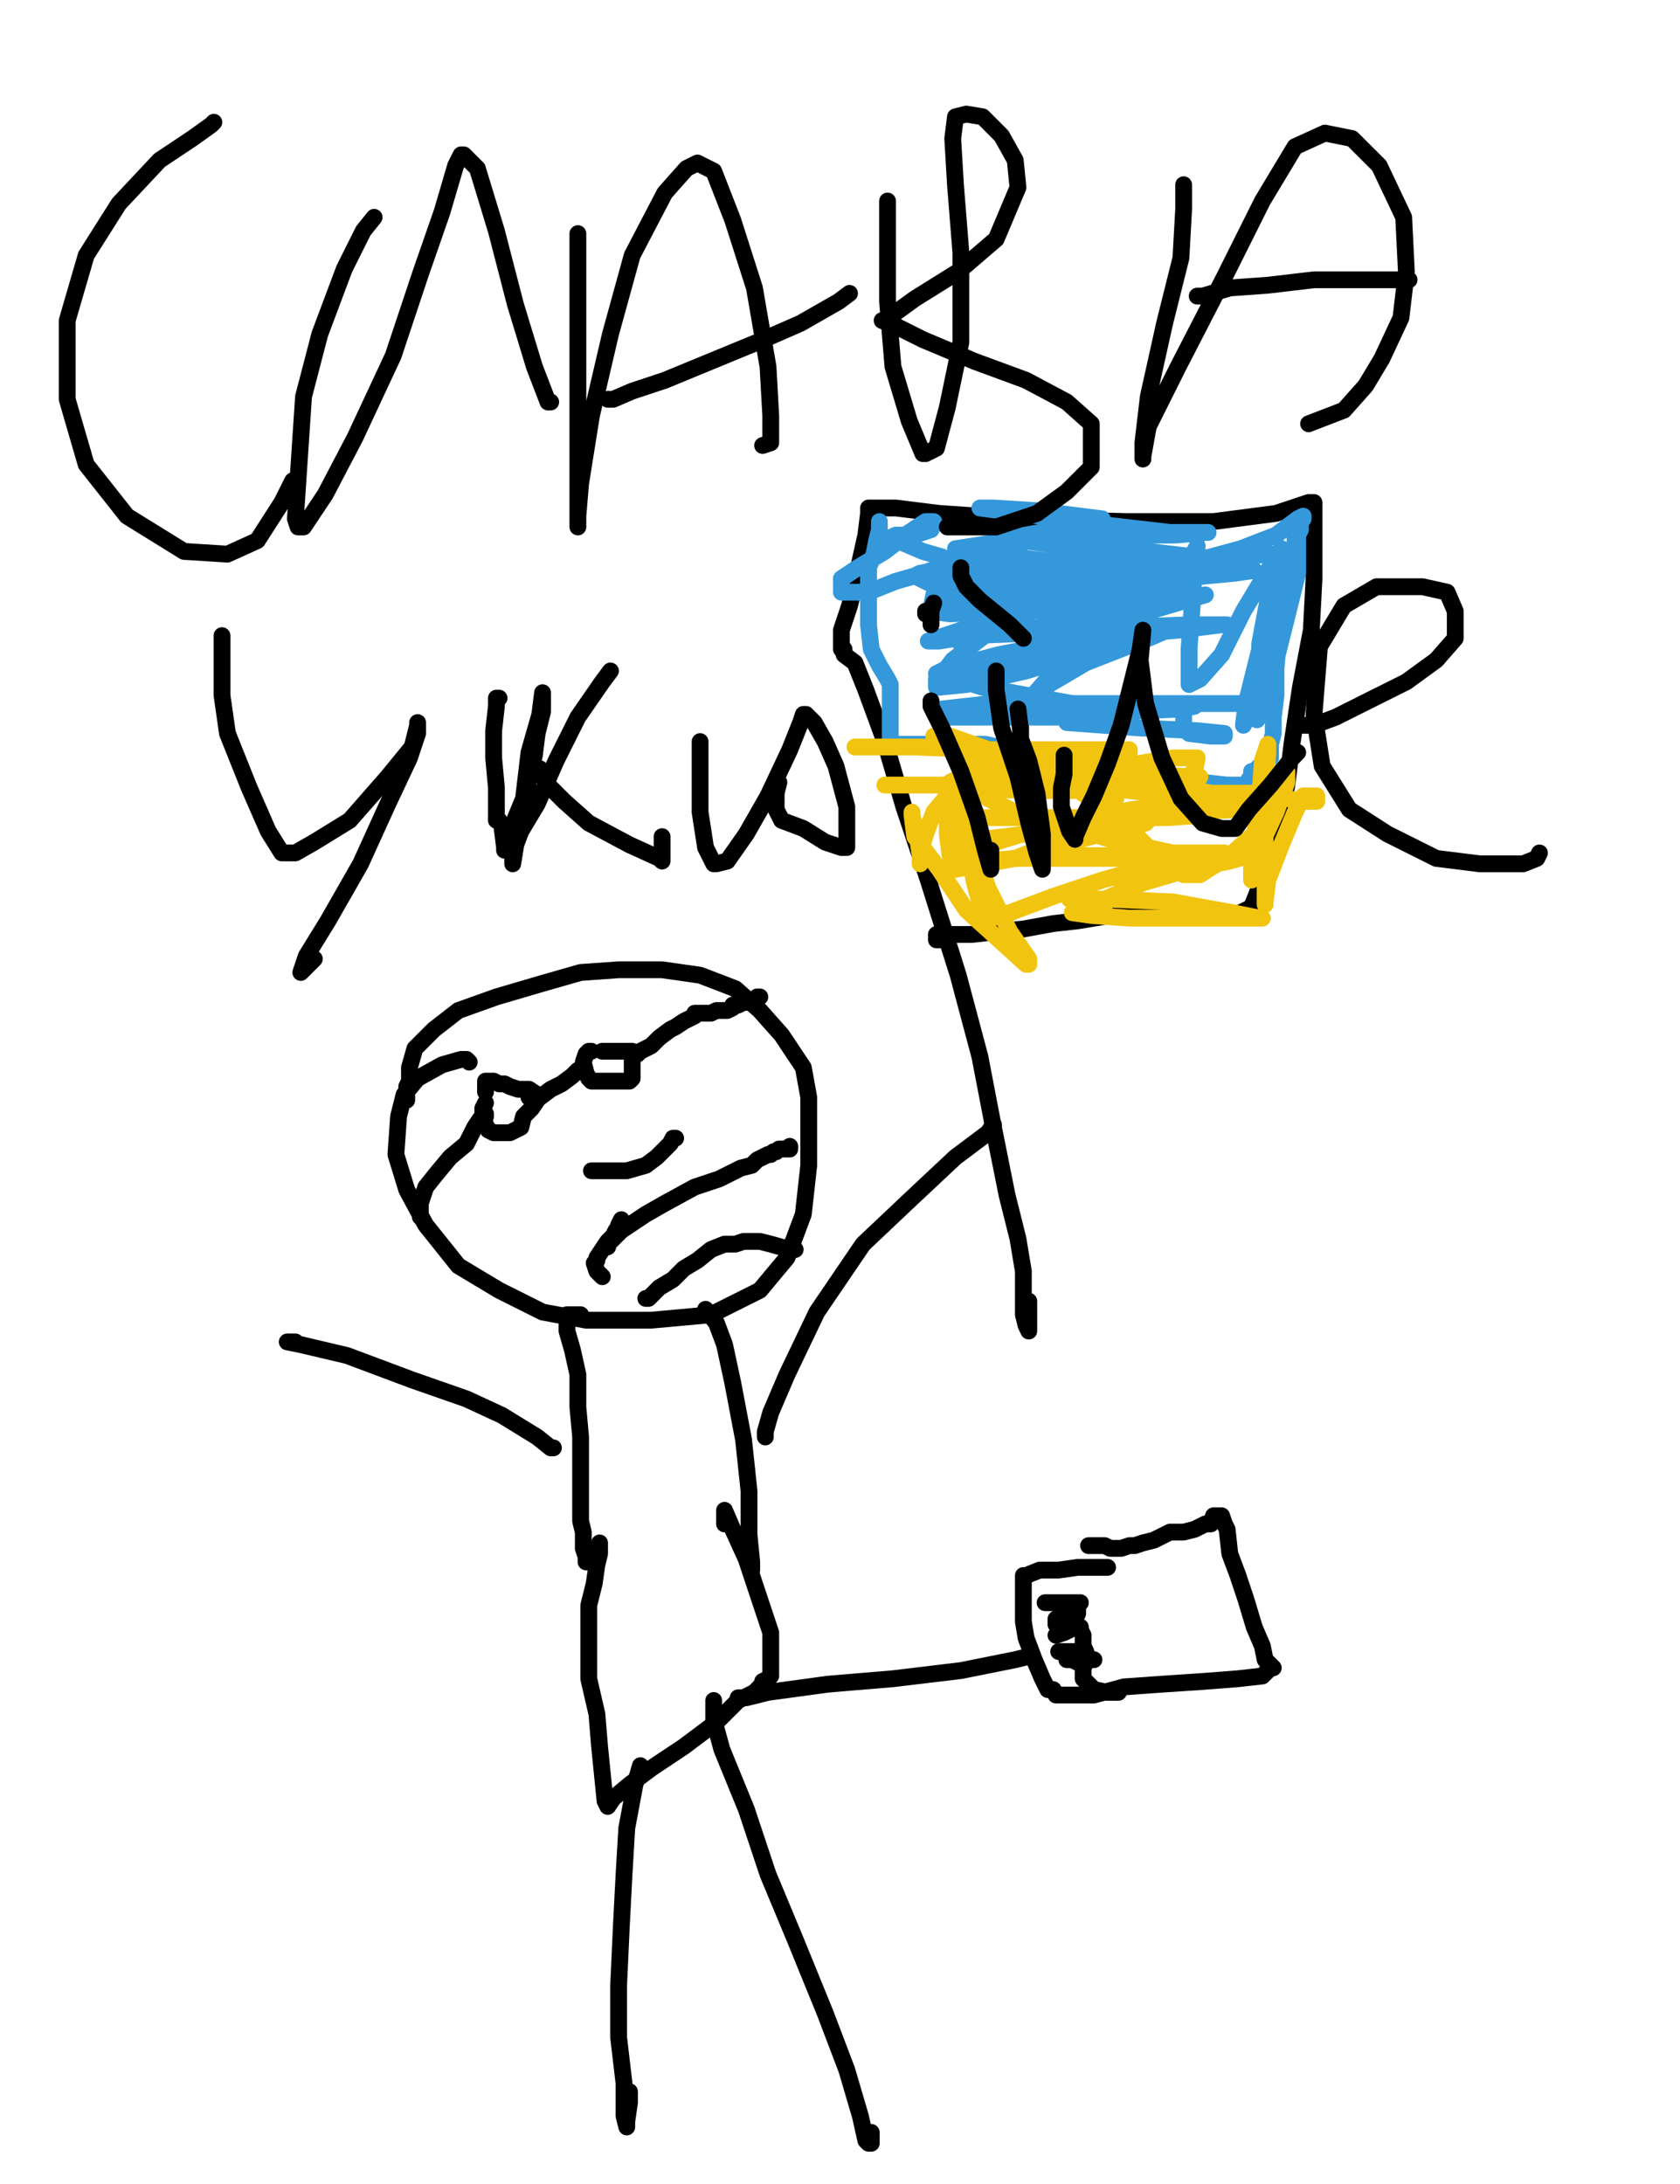 <?xml version="1.0" encoding="utf-8" ?>
<svg baseProfile="full" height="520" version="1.1" width="400" xmlns="http://www.w3.org/2000/svg" xmlns:ev="http://www.w3.org/2001/xml-events" xmlns:xlink="http://www.w3.org/1999/xlink"><defs><style type="text/css"><![CDATA[.path {fill: none; stroke-linejoin: round; stroke-linecap: round;}]]></style></defs><path class="path" d="M 200.97 155.87 L 203.56 157.81 L 206.15 164.28 L 210.67 176.57 L 215.20 192.09 L 221.02 209.55 L 228.14 232.19 L 233.31 251.59 L 236.54 268.41 L 239.78 284.58 L 242.37 294.93 L 243.66 302.69 L 243.66 308.51 L 243.66 313.03 L 244.31 315.62 L 244.95 316.92 L 244.95 313.03 L 244.95 309.80" stroke="#000000" stroke-width="4" /><path class="path" d="M 200.97 154.58 L 200.33 154.58 L 200.33 153.93 L 200.33 152.64 L 200.33 150.05 L 202.27 144.23 L 203.56 139.05 L 204.85 133.23 L 206.15 127.41 L 206.79 122.24 L 206.79 120.95 L 208.09 120.95 L 213.26 120.95 L 223.61 122.24 L 242.37 123.53 L 268.24 124.18 L 288.93 124.18 L 303.81 122.24 L 311.57 119.65 L 312.86 119.65 L 312.86 122.89 L 312.86 128.06 L 312.86 137.76 L 312.22 150.05 L 309.63 163.63 L 307.69 176.57 L 306.40 186.92 L 305.10 194.68 L 303.81 201.14 L 301.22 207.61 L 299.28 212.79 L 297.99 216.02 L 295.40 217.31 L 292.81 217.96 L 286.99 217.96 L 277.94 217.96 L 270.82 217.96 L 264.36 217.96 L 256.59 219.25 L 250.77 219.90 L 243.66 221.19 L 237.19 221.84 L 231.37 222.49 L 226.20 222.49 L 224.26 223.78 L 223.61 223.78 L 222.96 223.78 L 222.96 223.13 L 222.96 222.49" stroke="#000000" stroke-width="4" /><path class="path" d="M 209.38 124.18 L 209.38 126.12 L 208.73 128.71 L 208.09 131.94 L 206.79 135.17 L 206.79 139.70 L 206.79 144.88 L 206.79 148.76 L 207.44 154.58 L 209.38 158.46 L 211.32 161.69 L 211.97 162.99 L 211.97 163.63 L 211.97 165.57 L 211.97 168.16 L 211.97 170.75 L 211.97 174.63 L 211.97 177.21 L 212.61 177.21 L 213.26 177.21 L 215.20 177.21 L 219.08 177.21 L 224.90 177.21 L 234.60 177.21 L 248.83 180.45 L 263.06 182.39 L 274.70 184.98 L 286.35 186.27 L 292.17 186.92 L 294.75 186.92 L 296.05 186.92 L 296.69 186.92 L 297.34 186.27 L 297.34 185.62 L 297.99 184.98 L 297.99 184.33 L 297.99 183.68 L 298.63 183.68 L 299.28 183.03 L 299.93 182.39 L 300.57 182.39 L 301.22 181.74 L 301.87 181.09 L 302.51 180.45 L 302.51 179.80 L 302.51 178.51 L 302.51 177.21 L 303.16 174.63 L 303.16 170.75 L 303.81 165.57 L 303.81 159.10 L 304.46 151.99 L 305.75 145.52 L 306.40 139.70 L 307.69 135.17 L 308.34 132.59 L 308.34 130.65 L 308.34 130.00 L 308.34 129.35 L 308.34 128.06 L 308.98 127.41 L 309.63 126.12 L 309.63 124.18 L 310.28 123.53 L 310.28 122.89 L 308.98 123.53 L 303.81 127.41 L 295.40 130.65 L 281.17 134.53 L 268.88 136.47 L 257.24 137.11 L 246.89 137.76 L 241.72 137.76 L 240.43 137.76 L 239.78 137.76 L 236.54 137.76 L 235.90 137.76 L 233.96 137.76 L 232.02 137.11 L 230.72 137.11 L 228.78 135.82 L 227.49 134.53 L 224.26 132.59 L 219.73 131.29 L 215.20 129.35 L 213.26 128.06 L 211.97 128.06 L 213.26 127.41 L 215.20 127.41 L 217.79 127.41 L 221.67 126.12 L 222.32 124.83 L 222.32 124.18 L 220.38 124.18 L 216.49 126.77 L 210.67 131.29 L 204.21 135.17 L 200.33 137.76 L 200.33 140.35 L 200.33 141.00 L 202.27 141.00 L 206.79 141.00 L 213.26 138.41 L 222.32 135.82 L 228.14 133.88 L 228.78 133.23 L 228.78 134.53 L 224.90 138.41 L 222.32 141.64 L 221.67 144.88 L 223.61 144.88 L 228.78 141.64 L 237.19 138.41 L 244.31 137.11 L 246.25 137.11 L 244.95 137.11 L 240.43 139.70 L 234.60 144.88 L 229.43 150.05 L 228.14 151.99 L 228.14 152.64 L 230.08 151.34 L 235.25 148.11 L 243.01 144.23 L 250.13 141.64 L 252.07 141.00 L 246.89 144.88 L 235.25 150.70 L 226.84 157.16 L 222.96 162.34 L 222.96 163.63 L 223.61 163.63 L 230.08 162.99 L 244.31 159.75 L 259.18 155.22 L 269.53 150.70 L 272.12 149.40 L 271.47 149.40 L 265.00 150.70 L 250.77 154.58 L 237.84 158.46 L 226.84 160.40 L 222.96 161.69 L 226.84 161.04 L 239.13 159.75 L 254.65 156.52 L 268.88 152.64 L 277.94 150.05 L 273.41 151.99 L 258.53 157.81 L 247.54 164.28 L 243.01 168.81 L 244.31 167.51 L 248.83 162.34 L 259.18 155.22 L 268.88 146.17 L 277.94 138.41 L 284.41 131.29 L 285.05 130.00 L 284.41 134.53 L 283.76 145.52 L 283.11 154.58 L 283.11 161.69 L 283.11 162.99 L 285.70 161.69 L 290.87 155.87 L 296.05 145.52 L 301.87 135.82 L 305.10 130.65 L 305.10 133.23 L 301.87 142.94 L 299.93 153.28 L 299.93 162.34 L 299.93 167.51 L 299.93 163.63 L 303.81 157.16 L 306.40 146.82 L 308.98 136.47 L 308.98 127.41 L 308.98 126.12 L 308.98 128.71 L 306.40 139.05 L 303.81 151.34 L 300.57 162.34 L 299.28 170.10 L 299.28 171.39 L 299.28 167.51 L 299.28 162.34 L 300.57 156.52 L 300.57 150.70 L 300.57 150.05 L 300.57 151.99 L 298.63 159.75 L 296.69 167.51 L 296.05 172.69 L 297.34 170.10 L 299.28 162.99 L 303.81 151.34 L 306.40 141.64 L 306.40 133.88 L 305.75 131.94 L 301.87 131.94 L 290.23 133.23 L 274.06 135.17 L 255.95 136.47 L 239.78 137.76 L 232.66 137.76 L 232.02 137.76 L 235.25 137.76 L 243.66 137.76 L 259.83 137.76 L 280.52 137.76 L 294.11 136.47 L 298.63 135.82 L 297.99 135.17 L 293.46 133.23 L 284.41 132.59 L 273.41 131.29 L 256.59 130.65 L 243.66 128.71 L 236.54 128.71 L 240.43 128.06 L 251.42 126.12 L 258.53 124.83 L 262.42 123.53 L 257.24 122.89 L 246.89 121.59 L 236.54 120.95 L 233.31 120.95 L 261.77 124.83 L 278.58 126.77 L 287.64 126.77 L 286.99 126.77 L 279.88 127.41 L 264.36 127.41 L 248.83 128.71 L 235.90 129.35 L 227.49 130.65 L 229.43 130.65 L 236.54 131.94 L 251.42 133.88 L 264.36 133.88 L 271.47 133.88 L 272.76 133.88 L 272.12 133.88 L 265.65 134.53 L 250.77 134.53 L 233.96 134.53 L 221.67 135.82 L 219.73 136.47 L 221.02 136.47 L 232.02 137.76 L 252.07 138.41 L 269.53 137.76 L 282.47 136.47 L 286.35 135.82 L 281.82 135.17 L 267.59 135.17 L 246.89 134.53 L 227.49 135.17 L 219.08 136.47 L 217.79 137.11 L 221.67 139.05 L 232.02 141.00 L 246.89 141.64 L 261.77 141.64 L 270.82 141.64 L 272.12 141.64 L 266.30 142.29 L 251.42 142.29 L 232.02 142.29 L 222.32 145.52 L 221.67 145.52 L 226.20 146.17 L 237.19 145.52 L 251.42 141.64 L 266.30 138.41 L 277.29 137.76 L 283.11 137.76 L 282.47 140.35 L 276.00 143.58 L 262.42 146.17 L 246.89 149.40 L 238.48 150.05 L 237.19 150.70 L 239.13 150.70 L 244.95 150.70 L 256.59 149.40 L 271.47 146.17 L 282.47 142.94 L 286.99 141.64 L 279.88 142.94 L 261.77 143.58 L 239.78 146.17 L 226.84 150.70 L 221.02 152.64 L 223.61 152.64 L 231.37 151.34 L 246.89 150.70 L 266.30 149.40 L 283.11 148.76 L 292.17 148.76 L 290.87 148.76 L 280.52 150.05 L 257.89 151.99 L 237.84 155.87 L 225.55 159.10 L 222.96 160.40 L 225.55 161.04 L 233.96 163.63 L 255.30 167.51 L 276.64 167.51 L 294.11 167.51 L 298.63 167.51 L 294.75 167.51 L 279.23 167.51 L 255.30 167.51 L 235.90 167.51 L 224.26 168.81 L 222.32 169.45 L 226.20 170.75 L 235.25 170.75 L 252.07 170.75 L 267.59 169.45 L 281.17 168.81 L 284.41 168.16 L 281.82 168.16 L 281.82 171.39 L 281.82 172.69 L 283.11 174.63 L 288.29 175.27 L 291.52 175.27 L 291.52 174.63 L 285.05 173.98 L 271.47 173.33 L 254.01 172.04" stroke="#3498db" stroke-width="4" /><path class="path" d="M 260.47 195.32 L 265.00 191.44 L 265.65 190.15 L 265.65 189.50 L 263.71 188.86 L 256.59 187.56 L 243.01 186.92 L 226.84 186.92 L 215.85 186.92 L 210.67 186.92 L 213.91 186.92 L 222.96 186.92 L 242.37 188.21 L 258.53 188.21 L 268.24 186.92 L 261.77 184.98 L 246.89 181.09 L 226.20 177.86 L 209.38 177.86 L 203.56 177.86 L 206.79 177.86 L 217.79 177.86 L 234.60 178.51 L 252.71 178.51 L 265.00 178.51 L 268.88 178.51 L 268.88 179.15 L 266.30 180.45 L 256.59 181.09 L 241.07 181.09 L 232.02 181.74 L 230.72 182.39 L 232.02 183.03 L 237.84 184.33 L 249.48 185.62 L 263.71 185.62 L 276.00 184.98 L 283.76 184.98 L 285.70 184.98 L 283.76 184.98 L 273.41 184.33 L 262.42 183.68 L 256.59 184.98 L 258.53 185.62 L 262.42 186.27 L 271.47 187.56 L 283.76 188.86 L 295.40 188.86 L 298.63 188.86 L 299.28 188.86 L 303.81 189.50 L 309.63 190.80 L 313.51 190.80 L 313.51 190.15 L 313.51 189.50 L 311.57 189.50 L 310.92 189.50 L 310.28 189.50 L 308.34 193.38 L 305.10 201.14 L 301.87 209.55 L 301.22 214.73 L 301.22 215.37 L 301.22 214.73 L 301.22 208.26 L 301.22 198.56 L 301.22 188.21 L 301.87 179.15 L 301.87 177.21 L 300.57 181.09 L 299.93 190.15 L 298.63 199.20 L 297.99 206.32 L 297.99 209.55 L 299.28 206.97 L 299.93 201.79 L 303.81 193.38 L 306.40 186.27 L 306.40 183.68 L 306.40 184.98 L 304.46 190.15 L 299.28 197.91 L 292.81 203.73 L 285.70 208.26 L 281.82 208.26 L 276.64 205.02 L 267.59 195.97 L 255.95 187.56 L 241.07 180.45 L 226.20 175.27 L 222.32 175.27 L 228.78 179.80 L 242.37 184.98 L 257.89 186.92 L 274.06 188.86 L 284.41 189.50 L 290.87 190.15 L 296.69 190.80 L 294.75 192.74 L 281.82 193.38 L 260.47 195.32 L 244.31 198.56 L 233.96 199.85 L 232.66 200.50 L 233.31 200.50 L 237.19 200.50 L 245.60 197.91 L 257.24 195.32 L 269.53 192.74 L 276.64 192.09 L 272.76 195.97 L 257.24 199.85 L 241.72 204.38 L 231.37 206.32 L 227.49 206.97 L 227.49 206.32 L 231.37 205.02 L 243.01 204.38 L 265.65 204.38 L 282.47 203.08 L 290.87 203.08 L 291.52 203.08 L 288.29 203.08 L 279.23 203.08 L 264.36 199.85 L 251.42 195.97 L 241.72 193.38 L 235.25 190.15 L 232.02 186.92 L 231.37 186.27 L 229.43 185.62 L 227.49 185.62 L 226.20 186.27 L 225.55 192.09 L 225.55 198.56 L 226.20 203.73 L 226.84 205.02 L 226.84 205.67 L 227.49 204.38 L 229.43 199.85 L 230.72 194.03 L 231.37 188.86 L 230.72 183.68 L 230.08 183.03 L 228.78 186.92 L 230.08 195.97 L 235.25 211.49 L 240.43 221.84 L 244.95 228.31 L 244.95 229.60 L 244.31 229.60 L 230.08 216.67 L 223.61 206.97 L 217.79 199.20 L 217.14 194.03 L 217.14 193.38 L 217.14 194.03 L 218.44 199.20 L 219.08 203.73 L 219.08 205.67 L 219.08 203.08 L 220.38 198.56 L 222.32 193.38 L 225.55 189.50 L 226.20 188.86 L 226.84 191.44 L 230.08 199.85 L 232.02 210.20 L 233.96 217.31 L 233.96 219.25 L 240.43 217.31 L 250.77 213.43 L 262.42 209.55 L 271.47 206.97 L 275.35 206.32 L 273.41 206.32 L 269.53 210.20 L 264.36 214.08 L 261.12 216.67 L 257.89 217.31 L 255.30 217.31 L 259.83 217.96 L 268.88 218.61 L 280.52 218.61 L 293.46 218.61 L 300.57 218.61 L 299.93 218.61 L 293.46 217.31 L 279.23 214.73 L 263.71 214.08 L 255.95 214.08 L 254.65 214.08 L 258.53 214.08 L 263.06 214.08 L 272.12 210.20 L 283.11 206.97 L 292.81 205.02 L 297.34 203.73 L 288.93 203.73 L 270.18 203.73 L 253.36 203.73 L 243.01 204.38 L 241.07 204.38 L 241.72 204.38 L 244.95 203.08 L 250.77 200.50 L 262.42 196.62 L 274.70 194.03 L 286.99 190.80 L 293.46 189.50 L 288.29 188.86 L 276.00 186.27 L 262.42 185.62 L 254.65 185.62 L 257.24 185.62 L 263.06 183.03 L 271.47 181.74 L 279.23 180.45 L 285.05 180.45 L 284.41 183.68 L 279.88 186.92 L 276.64 190.15 L 275.35 190.80 L 277.94 190.80 L 283.76 190.80 L 288.93 190.80 L 292.81 190.15 L 292.81 190.80 L 291.52 192.09 L 287.64 194.03 L 277.94 194.68 L 253.36 194.68 L 231.37 194.68" stroke="#f1c40f" stroke-width="4" /><path class="path" d="M 111.72 252.89 L 111.07 252.24 L 109.78 252.24 L 105.25 253.53 L 99.43 256.77 L 96.20 260.65 L 94.90 265.82 L 94.26 274.88 L 96.84 283.28 L 101.37 291.69 L 109.13 301.39 L 118.83 307.21 L 129.18 312.39 L 139.53 314.33 L 155.05 314.33 L 169.28 313.03 L 180.92 307.21 L 187.39 299.45 L 191.27 289.10 L 192.56 277.46 L 192.56 269.05 L 192.56 261.29 L 191.27 254.18 L 186.10 246.42 L 180.92 240.60 L 175.10 235.42 L 166.69 232.19 L 157.64 230.90 L 147.29 230.90 L 138.24 231.54 L 129.18 234.13 L 118.19 237.36 L 109.13 240.60 L 103.31 245.12 L 98.78 249.65 L 97.49 254.18 L 97.49 257.41 L 96.84 258.71 L 96.84 260.00 L 96.84 261.94" stroke="#000000" stroke-width="4" /><path class="path" d="M 100.08 289.10 L 100.08 289.75 L 100.08 289.10 L 100.08 286.52 L 101.37 282.64 L 103.96 279.40 L 107.19 275.52 L 111.07 272.29 L 113.01 268.41 L 114.31 266.47 L 114.95 266.47 L 114.95 265.82 L 115.60 265.82 L 115.60 265.17" stroke="#000000" stroke-width="4" /><path class="path" d="M 115.60 262.59 L 114.95 263.88 L 114.95 265.82 L 115.60 267.76 L 116.25 269.05 L 117.54 269.70 L 118.83 269.70 L 120.13 269.70 L 121.42 269.70 L 122.71 269.05 L 124.01 268.41 L 124.65 265.82 L 126.59 263.88 L 127.89 261.94 L 128.53 260.65 L 127.89 260.65 L 125.95 259.35 L 123.36 259.35 L 121.42 258.71 L 120.13 258.06 L 118.83 258.06 L 117.54 257.41 L 116.89 257.41 L 116.25 257.41 L 115.60 257.41 L 115.60 258.06 L 115.60 258.71 L 115.60 259.35 L 115.60 260.00" stroke="#000000" stroke-width="4" /><path class="path" d="M 125.95 261.29 L 126.59 261.29 L 128.53 261.29 L 131.12 259.35 L 133.71 258.06 L 136.30 256.12 L 136.94 255.47 L 137.59 254.83 L 138.24 254.83" stroke="#000000" stroke-width="4" /><path class="path" d="M 140.82 250.30 L 140.18 250.30 L 139.53 250.95 L 138.88 252.89 L 139.53 255.47 L 140.18 256.77 L 140.82 257.41 L 142.12 257.41 L 143.41 257.41 L 144.70 257.41 L 147.29 257.41 L 148.58 257.41 L 149.88 257.41 L 150.52 256.77 L 150.52 255.47 L 150.52 254.83 L 150.52 253.53 L 150.52 252.24 L 150.52 251.59 L 150.52 250.95 L 150.52 250.30 L 148.58 250.30 L 147.94 250.30 L 146.64 250.30 L 144.70 250.30 L 144.06 250.30 L 143.41 250.30" stroke="#000000" stroke-width="4" /><path class="path" d="M 151.17 250.95 L 151.82 250.95 L 152.47 250.30 L 155.05 249.00 L 156.99 247.06 L 159.58 245.12 L 160.87 244.48 L 162.81 243.18 L 165.40 241.89 L 165.40 241.24 L 166.05 241.24 L 167.34 241.24 L 169.28 241.24 L 170.57 240.60 L 171.22 240.60 L 171.87 240.60 L 172.51 240.60 L 173.16 240.60 L 174.46 239.95 L 174.46 239.30 L 175.75 239.30 L 177.04 238.66 L 178.98 238.66 L 178.98 238.01 L 179.63 238.01 L 180.28 238.01 L 180.28 237.36 L 180.92 237.36" stroke="#000000" stroke-width="4" /><path class="path" d="M 140.82 278.76 L 142.76 278.76 L 146.00 278.76 L 149.23 278.76 L 153.76 277.46 L 156.35 275.52 L 158.29 273.58 L 159.58 272.29 L 160.23 271.00 L 160.87 271.00" stroke="#000000" stroke-width="4" /><path class="path" d="M 144.70 296.87 L 144.70 296.22 L 147.94 292.99 L 153.76 289.10 L 158.29 286.52 L 165.40 282.64 L 171.22 280.70 L 176.40 278.11 L 178.98 277.46 L 180.28 276.17 L 181.57 275.52 L 182.86 274.88 L 183.51 274.88 L 184.16 274.23 L 184.80 274.23 L 185.45 273.58 L 186.10 273.58 L 188.04 273.58 L 188.04 272.94" stroke="#000000" stroke-width="4" /><path class="path" d="M 147.94 290.40 L 147.29 291.69 L 147.29 292.34 L 146.64 292.99 L 146.00 294.28 L 145.35 294.93 L 144.70 295.57 L 143.41 297.51 L 142.12 299.45 L 142.12 300.10 L 141.47 300.75 L 142.12 302.69 L 143.41 303.98" stroke="#000000" stroke-width="4" /><path class="path" d="M 153.76 309.15 L 154.41 309.15 L 155.05 308.51 L 156.99 306.57 L 160.23 304.63 L 162.81 302.04 L 166.05 300.10 L 169.28 297.51 L 172.51 296.22 L 175.10 296.22 L 177.04 295.57 L 178.98 295.57 L 180.92 295.57 L 183.51 296.22 L 188.04 297.51 L 189.33 297.51" stroke="#000000" stroke-width="4" /><path class="path" d="M 138.24 313.03 L 137.59 313.03 L 135.65 313.03 L 135.00 313.03 L 135.00 314.33 L 135.00 316.92 L 136.30 321.44 L 137.59 327.26 L 137.59 335.02 L 138.24 342.14 L 138.24 349.90 L 138.24 356.37 L 138.24 362.19 L 138.88 364.78 L 138.88 365.42 L 138.88 366.72 L 138.88 368.66 L 139.53 370.60 L 139.53 371.89 L 140.18 371.89 L 142.12 370.60" stroke="#000000" stroke-width="4" /><path class="path" d="M 167.99 311.74 L 170.57 314.98 L 172.51 320.15 L 174.46 329.20 L 177.04 342.79 L 178.34 355.07 L 178.34 365.42 L 178.98 371.89 L 178.98 373.83" stroke="#000000" stroke-width="4" /><path class="path" d="M 131.77 344.73 L 131.12 344.73 L 127.89 342.14 L 119.48 336.97 L 111.07 333.08 L 98.14 328.56 L 82.61 322.74 L 71.62 320.15 L 68.39 319.50 L 69.03 319.50 L 70.33 319.50" stroke="#000000" stroke-width="4" /><path class="path" d="M 182.22 342.14 L 182.22 340.85 L 183.51 336.32 L 187.39 327.26 L 194.50 312.39 L 205.50 296.22 L 217.14 285.22 L 227.49 275.52 L 235.25 269.70 L 236.54 267.76" stroke="#000000" stroke-width="4" /><path class="path" d="M 142.76 367.36 L 142.76 368.01 L 142.76 369.95 L 142.12 372.54 L 141.47 377.06 L 140.18 382.24 L 140.18 389.35 L 140.18 399.70 L 142.12 408.11 L 142.76 415.87 L 143.41 422.34 L 144.06 428.81 L 144.70 430.10 L 146.00 428.16 L 149.88 424.93 L 155.05 421.04 L 162.81 415.87 L 170.57 410.05 L 175.75 404.88 L 179.63 402.94 L 180.92 401.64 L 181.57 401.00 L 181.57 400.35 L 182.86 399.70 L 183.51 399.05 L 183.51 397.11 L 183.51 393.23 L 183.51 388.71 L 180.92 380.95 L 177.69 371.24 L 174.46 364.13 L 172.51 359.60 L 172.51 362.19 L 172.51 362.84" stroke="#000000" stroke-width="4" /><path class="path" d="M 152.47 420.40 L 151.17 424.93 L 149.23 435.27 L 148.58 446.27 L 147.94 458.56 L 147.29 472.79 L 147.29 485.07 L 148.58 496.07 L 148.58 503.83 L 149.23 506.42 L 149.23 505.12 L 149.88 500.60 L 149.88 498.01" stroke="#000000" stroke-width="4" /><path class="path" d="M 169.93 404.88 L 169.93 409.40 L 171.87 416.52 L 177.69 430.75 L 182.86 446.27 L 189.33 461.79 L 196.45 479.25 L 201.62 492.84 L 204.85 503.83 L 206.15 509.65 L 206.79 510.30 L 207.44 510.30 L 207.44 508.36 L 207.44 507.71" stroke="#000000" stroke-width="4" /><path class="path" d="M 175.75 404.23 L 177.69 404.23 L 182.86 402.94 L 197.09 401.00 L 212.61 399.70 L 228.78 397.76 L 241.72 395.17 L 244.31 394.53" stroke="#000000" stroke-width="4" /><path class="path" d="M 263.71 373.18 L 263.06 373.18 L 261.77 373.18 L 260.47 373.18 L 256.59 373.18 L 252.07 373.83 L 247.54 373.83 L 244.31 375.12 L 243.66 375.12 L 243.66 375.77 L 243.66 376.42 L 243.66 377.71 L 243.66 379.00 L 243.66 380.95 L 243.66 383.53 L 243.66 386.12 L 244.31 390.00 L 246.25 395.17 L 248.19 399.70 L 249.48 402.29 L 250.13 402.29 L 250.77 402.29 L 251.42 403.58 L 252.71 403.58 L 253.36 403.58 L 255.95 403.58 L 260.47 403.58 L 267.59 401.64 L 276.64 401.00 L 286.35 400.35 L 294.75 399.70 L 300.57 399.05 L 301.87 397.76 L 302.51 397.11 L 303.16 397.11 L 302.51 396.47 L 301.87 395.82 L 301.22 395.17 L 300.57 391.94 L 298.63 387.41 L 296.69 380.95 L 294.75 375.12 L 292.81 369.95 L 292.17 364.13 L 291.52 362.84 L 290.87 360.90 L 290.23 360.90 L 288.93 360.90 L 288.29 362.84 L 286.99 362.84 L 284.41 364.13 L 281.82 364.78 L 278.58 364.78 L 274.70 366.72 L 272.12 367.36 L 270.18 368.01 L 268.88 368.01 L 266.94 368.66 L 266.30 368.66 L 265.65 368.66 L 264.36 368.66 L 263.06 368.01 L 262.42 368.01 L 261.77 368.01 L 261.12 368.01 L 260.47 368.01 L 259.83 368.01 L 259.18 368.01" stroke="#000000" stroke-width="4" /><path class="path" d="M 248.83 381.59 L 249.48 381.59 L 250.13 381.59 L 250.77 381.59 L 251.42 381.59 L 254.65 381.59 L 255.95 381.59 L 256.59 381.59 L 257.24 381.59 L 256.59 381.59 L 256.59 382.24 L 256.59 382.89 L 256.59 383.53 L 256.59 384.18 L 255.95 385.47 L 255.30 385.47 L 254.65 385.47 L 254.01 385.47 L 252.71 385.47 L 252.07 385.47 L 251.42 385.47 L 251.42 386.12 L 251.42 386.77" stroke="#000000" stroke-width="4" /><path class="path" d="M 251.42 389.35 L 253.36 388.71 L 254.65 388.06 L 255.95 387.41 L 256.59 387.41 L 257.24 387.41 L 257.24 388.06 L 257.89 389.35 L 257.89 390.65 L 257.89 391.94 L 258.53 393.23 L 258.53 394.53 L 258.53 395.17 L 257.89 395.82 L 257.24 395.82 L 256.59 395.82 L 255.30 395.17 L 254.01 395.17" stroke="#000000" stroke-width="4" /><path class="path" d="M 252.07 393.23 L 253.36 393.23 L 254.65 393.23 L 255.95 393.23 L 257.24 393.23 L 257.89 393.23 L 258.53 393.88 L 259.18 394.53" stroke="#000000" stroke-width="4" /><path class="path" d="M 260.47 395.17 L 259.18 395.17 L 258.53 395.82 L 257.89 397.11 L 257.89 397.76 L 257.89 398.41 L 257.89 399.05 L 257.89 399.70 L 259.18 401.00 L 260.47 402.29 L 263.71 402.94 L 265.65 402.94 L 266.30 402.94" stroke="#000000" stroke-width="4" /><path class="path" d="M 50.92 29.10 L 50.28 29.75 L 45.75 32.99 L 37.99 38.16 L 28.29 48.51 L 20.52 60.80 L 16.00 76.32 L 16.00 95.07 L 20.52 110.60 L 30.23 122.89 L 43.81 131.29 L 54.16 131.94 L 61.27 128.71 L 67.09 119.65 L 69.68 114.48" stroke="#000000" stroke-width="4" /><path class="path" d="M 89.08 51.74 L 86.49 54.98 L 81.97 64.03 L 76.15 79.55 L 72.27 94.43 L 70.33 123.53 L 70.97 125.47 L 72.27 125.47 L 77.44 117.71 L 84.55 104.13 L 93.61 84.73 L 100.08 65.32 L 105.25 50.45 L 108.48 39.45 L 109.78 36.87 L 110.43 36.87 L 113.66 40.10 L 118.19 54.98 L 122.71 72.44 L 127.24 87.31 L 130.47 95.72 L 131.12 95.72" stroke="#000000" stroke-width="4" /><path class="path" d="M 137.59 55.62 L 137.59 56.27 L 137.59 64.03 L 137.59 76.97 L 137.59 93.78 L 137.59 111.24 L 137.59 123.53 L 137.59 125.47 L 137.59 122.89 L 138.24 115.12 L 140.82 98.96 L 145.35 79.55 L 150.52 60.80 L 158.29 45.92 L 163.46 40.10 L 166.05 38.81 L 169.93 40.75 L 174.46 52.39 L 179.63 68.56 L 182.86 87.31 L 183.51 98.96 L 183.51 105.42 L 181.57 106.07" stroke="#000000" stroke-width="4" /><path class="path" d="M 144.70 95.07 L 146.00 95.07 L 150.52 93.13 L 158.29 90.55 L 169.28 86.02 L 180.28 81.49 L 190.62 76.97 L 199.68 71.79 L 202.27 69.85" stroke="#000000" stroke-width="4" /><path class="path" d="M 211.32 47.86 L 211.32 48.51 L 211.32 56.27 L 211.32 71.79 L 212.61 87.31 L 216.49 100.25 L 219.73 108.01 L 220.38 108.01 L 222.96 106.72 L 225.55 97.01 L 228.78 81.49 L 228.78 60.15 L 227.49 43.98 L 226.84 32.99 L 227.49 27.81 L 230.08 27.16 L 233.96 27.81 L 238.48 32.34 L 241.72 38.16 L 242.37 44.63 L 237.19 56.92 L 228.14 64.68 L 217.79 71.14 L 210.67 76.32 L 210.03 76.32 L 213.26 77.61 L 219.73 80.85 L 232.02 86.02 L 244.31 90.55 L 254.01 95.72 L 259.83 100.90 L 259.83 106.07 L 259.83 111.24 L 254.01 117.06 L 246.89 122.24 L 237.19 125.47 L 228.78 125.47 L 225.55 125.47" stroke="#000000" stroke-width="4" /><path class="path" d="M 281.82 43.98 L 281.82 49.80 L 281.17 61.44 L 277.29 76.97 L 273.41 94.43 L 272.12 105.42 L 272.12 109.30 L 272.12 108.66 L 273.41 101.54 L 280.52 87.31 L 291.52 65.97 L 300.57 47.86 L 308.34 34.93 L 315.45 31.69 L 321.92 32.99 L 328.39 39.45 L 334.21 51.74 L 334.85 64.68 L 333.56 75.67 L 329.03 85.37 L 325.15 91.84 L 319.98 97.66 L 311.57 100.90" stroke="#000000" stroke-width="4" /><path class="path" d="M 285.05 70.50 L 286.35 70.50 L 292.81 68.56 L 301.87 67.91 L 312.86 66.62 L 321.27 66.62 L 330.97 66.62 L 335.50 66.62" stroke="#000000" stroke-width="4" /><path class="path" d="M 52.86 151.34 L 52.86 153.28 L 52.86 157.81 L 52.86 165.57 L 54.16 174.63 L 59.33 187.56 L 63.86 197.91 L 67.09 203.08 L 70.33 203.08 L 74.85 200.50 L 83.26 195.32 L 92.32 184.98 L 98.14 177.86 L 99.43 172.69 L 99.43 172.04 L 99.43 174.63 L 97.49 180.45 L 92.32 191.44 L 85.85 205.67 L 78.09 219.25 L 72.91 227.66 L 71.62 231.54 L 74.85 228.31" stroke="#000000" stroke-width="4" /><path class="path" d="M 118.83 166.22 L 118.19 166.22 L 118.19 168.16 L 117.54 173.98 L 117.54 180.45 L 118.19 187.56 L 118.19 194.03 L 118.19 195.32 L 118.83 195.32 L 119.48 196.62 L 120.13 201.79 L 120.13 202.44 L 121.42 197.91 L 124.65 190.15 L 125.95 179.15 L 128.53 170.10 L 129.18 164.93 L 129.18 169.45 L 127.89 174.63 L 127.24 179.80 L 125.30 188.21 L 123.36 195.32 L 122.71 201.79 L 122.07 205.67 L 122.07 203.08 L 124.01 197.91 L 127.89 191.44 L 132.42 181.09 L 137.59 170.75 L 143.41 162.34 L 145.35 159.75" stroke="#000000" stroke-width="4" /><path class="path" d="M 128.53 183.03 L 129.83 186.27 L 134.36 190.80 L 140.18 195.97 L 149.88 201.14 L 156.99 204.38 L 157.64 205.02 L 157.64 202.44 L 157.64 199.20" stroke="#000000" stroke-width="4" /><path class="path" d="M 166.69 176.57 L 166.69 177.86 L 166.69 184.33 L 166.69 193.38 L 167.99 201.79 L 169.93 205.67 L 170.57 205.67 L 173.16 205.02 L 177.69 198.56 L 182.86 189.50 L 188.04 178.51 L 190.62 172.04 L 191.27 170.10 L 191.92 170.10 L 193.86 172.04 L 196.45 176.57 L 199.03 182.39 L 201.62 192.09 L 201.62 199.85 L 201.62 201.79 L 200.33 201.79 L 196.45 200.50 L 191.27 197.26 L 186.10 195.32 L 184.80 192.74 L 184.80 188.86 L 185.45 186.27" stroke="#000000" stroke-width="4" /><path class="path" d="M 221.67 166.87 L 221.67 168.16 L 224.26 173.33 L 228.78 183.68 L 232.66 194.68 L 234.60 202.44 L 235.90 206.97 L 235.90 203.08 L 235.90 202.44" stroke="#000000" stroke-width="4" /><path class="path" d="M 222.32 143.58 L 221.67 145.52 L 221.67 146.82 L 221.67 148.76 L 221.67 147.46 L 221.02 146.17 L 220.38 146.17 L 220.38 145.52" stroke="#000000" stroke-width="4" /><path class="path" d="M 237.19 159.75 L 237.19 164.28 L 238.48 173.33 L 242.37 184.98 L 244.95 195.97 L 246.89 203.08 L 248.19 206.97 L 248.19 203.73 L 248.19 198.56 L 246.89 188.86 L 244.95 181.09 L 243.01 175.92 L 243.01 173.33 L 243.01 174.63 L 243.01 177.21 L 243.01 177.86 L 243.01 173.98 L 242.37 168.81" stroke="#000000" stroke-width="4" /><path class="path" d="M 228.78 135.17 L 228.78 135.82 L 228.78 137.11 L 230.08 139.70 L 233.31 142.94 L 240.43 148.76 L 243.66 151.99" stroke="#000000" stroke-width="4" /><path class="path" d="M 253.36 179.80 L 253.36 181.74 L 253.36 184.33 L 252.71 187.56 L 252.71 192.09 L 254.65 197.91 L 255.95 199.85 L 255.95 199.20 L 257.89 194.68 L 260.47 189.50 L 263.71 181.74 L 266.94 172.69 L 269.53 162.34 L 271.47 154.58 L 272.12 150.05 L 271.47 157.16 L 272.76 167.51 L 276.64 180.45 L 281.17 190.15 L 286.35 195.97 L 290.87 197.26 L 294.11 197.26 L 297.34 192.74 L 302.51 186.92 L 307.69 180.45 L 308.98 179.15" stroke="#000000" stroke-width="4" /><path class="path" d="M 310.28 172.69 L 312.86 172.69 L 318.04 170.75 L 324.50 167.51 L 334.85 162.34 L 341.97 157.16 L 346.49 151.99 L 346.49 145.52 L 344.55 141.00 L 338.73 139.70 L 327.74 139.70 L 319.98 144.23 L 314.16 153.93 L 312.86 170.10 L 314.80 182.39 L 321.27 192.74 L 330.33 198.56 L 341.97 204.38 L 352.32 205.67 L 362.66 205.67 L 365.90 204.38 L 366.54 203.08" stroke="#000000" stroke-width="4" /></svg>